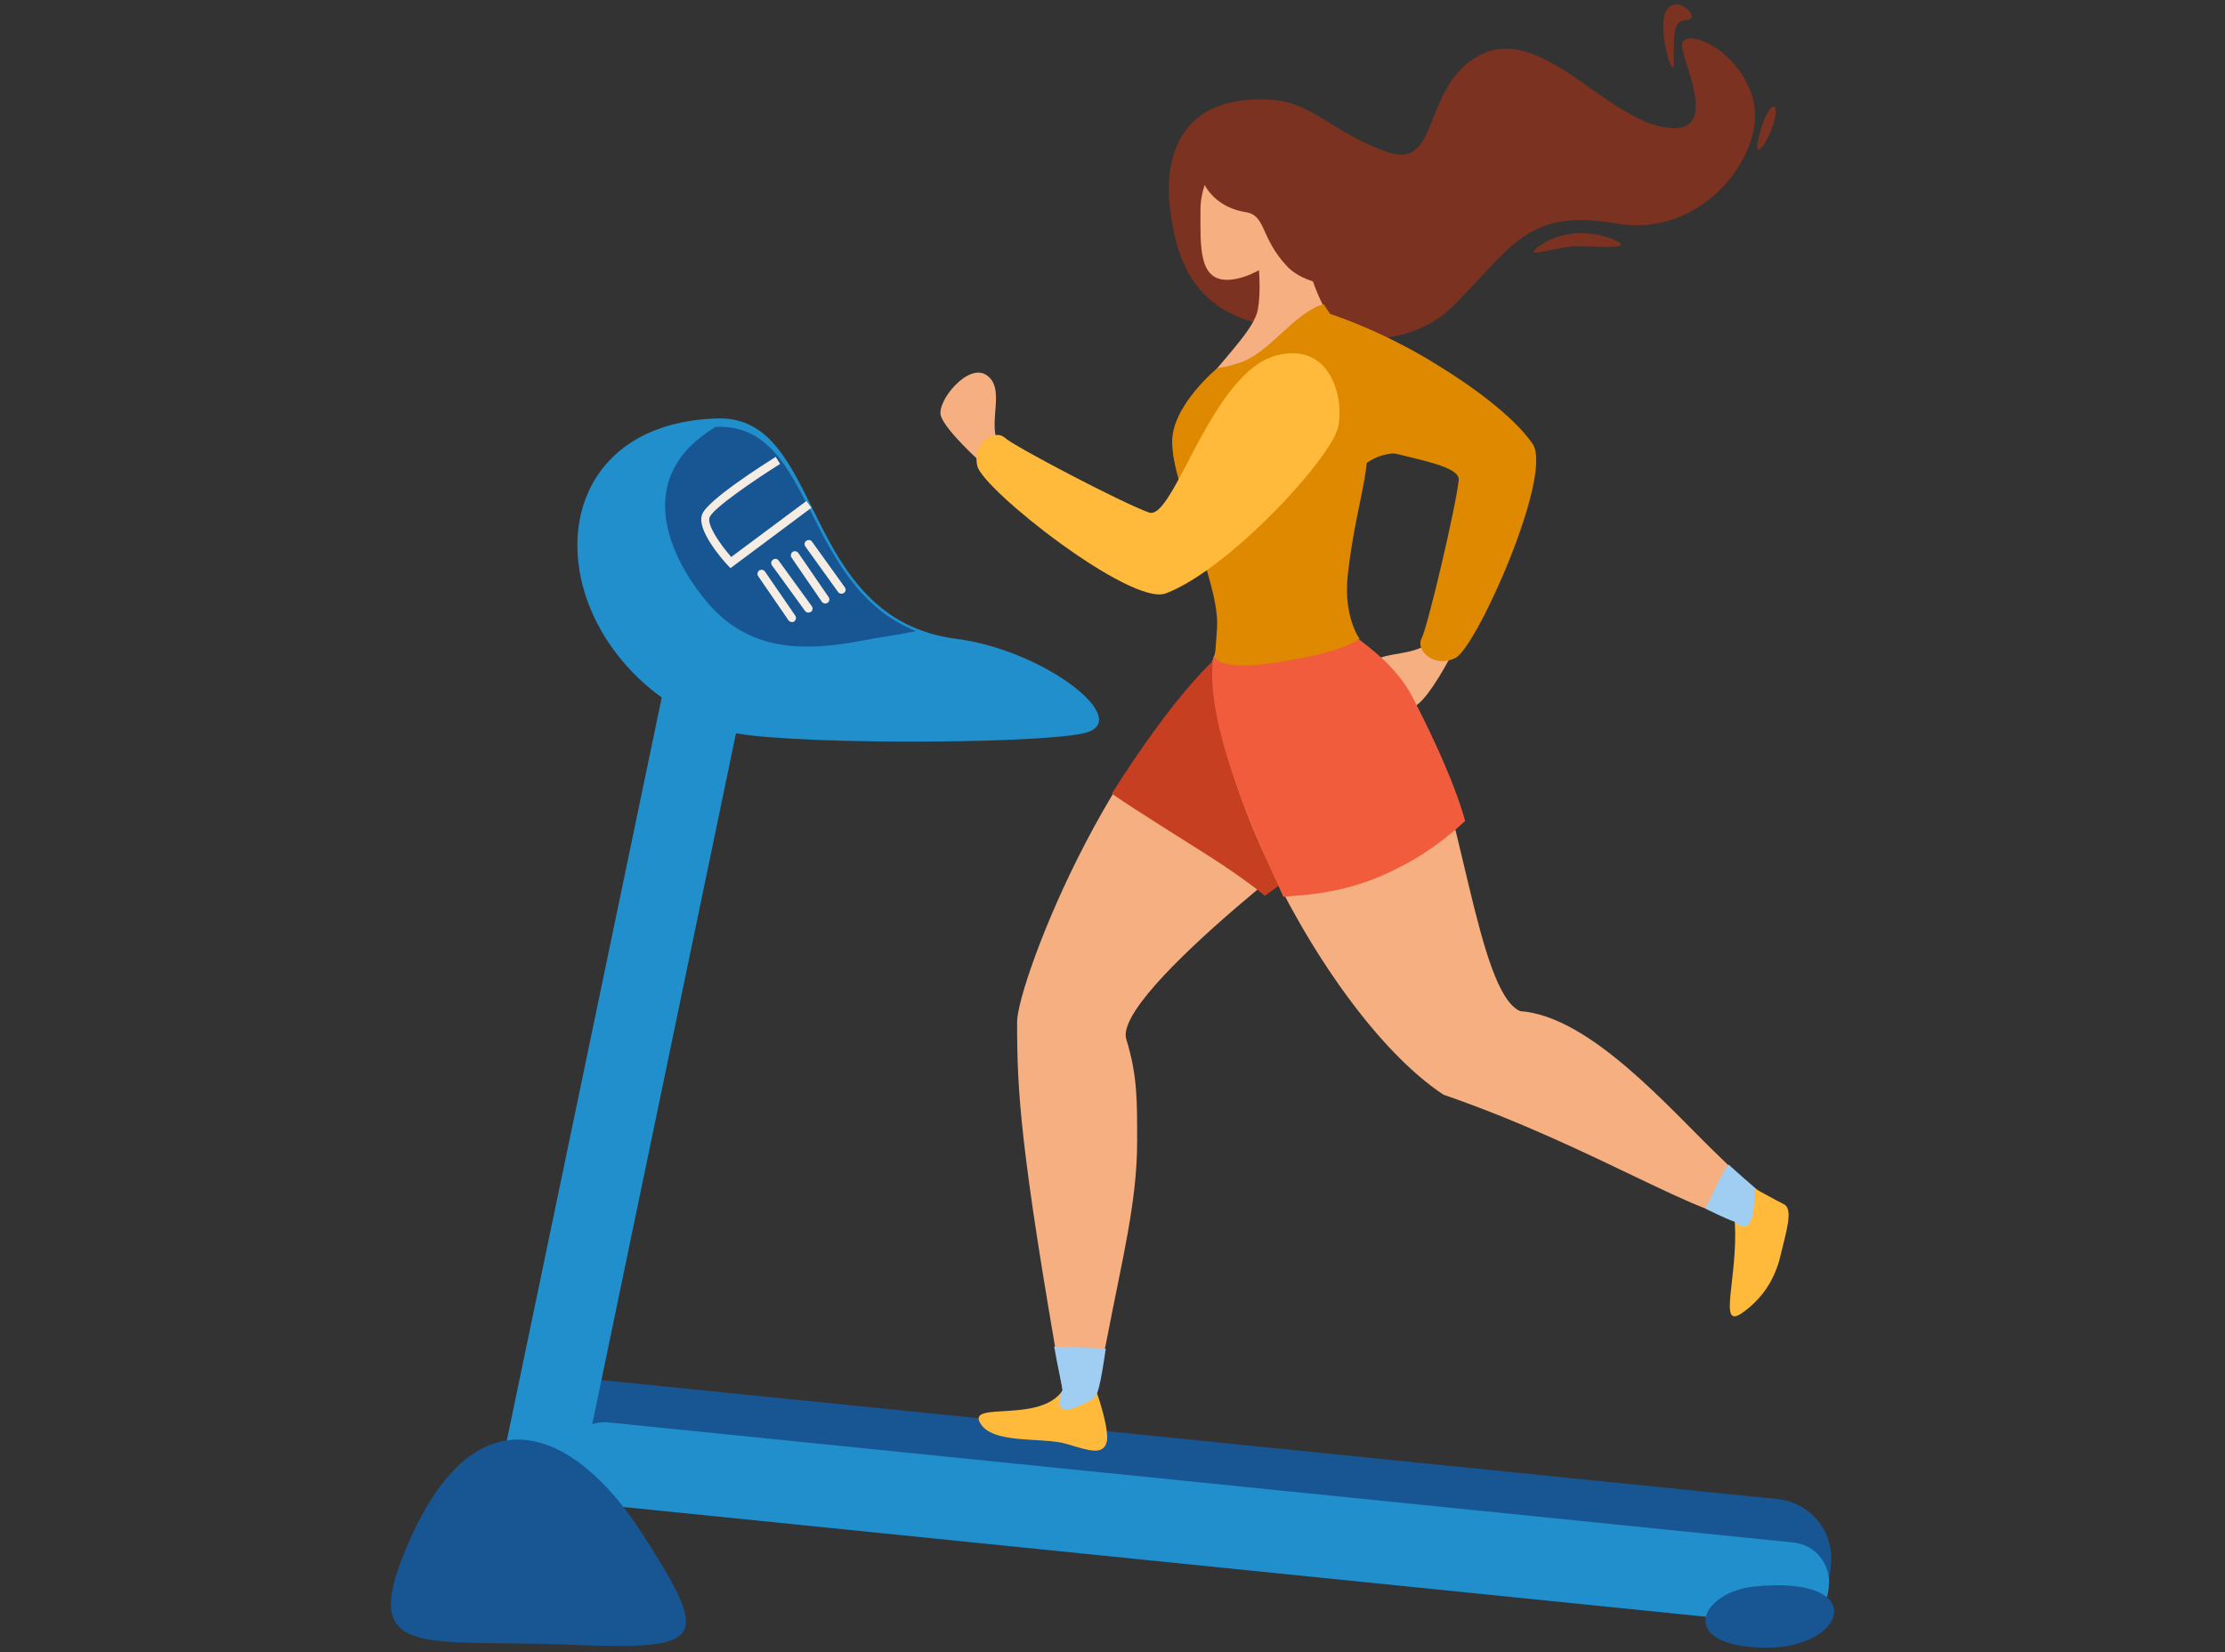 <?xml version="1.0" encoding="utf-8"?>
<!-- Generator: Adobe Illustrator 23.0.6, SVG Export Plug-In . SVG Version: 6.00 Build 0)  -->
<svg version="1.1" id="layer" xmlns="http://www.w3.org/2000/svg" xmlns:xlink="http://www.w3.org/1999/xlink" x="0px" y="0px"
	 viewBox="0 0 660 490" style="enable-background:new 0 0 660 490;" xml:space="preserve">
<rect x="0" y="0" width="660" height="490" fill="#333333" stroke="none"/>
<style type="text/css">
	.st0{fill:#175693;}
	.st1{fill:#208FCC;}
	.st2{fill:#7B3220;}
	.st3{fill:#F6AF81;}
	.st4{fill:#DE8900;}
	.st5{fill:#C63F21;}
	.st6{fill:#F15D3C;}
	.st7{fill:#FFBA3B;}
	.st8{fill:#9FCEF2;}
	.st9{fill:#F5ECE4;}
</style>
<g>
	<path class="st0" d="M523.6,481.3l-340.2-34.5c-9.8-0.9-17-9.6-16-19.4l1.8-19l357.9,36.2c9.8,0.9,17,9.6,16,19.4l-0.1,1.3
		C542.1,475.1,533.4,482.3,523.6,481.3z"/>
	<path class="st1" d="M529.6,481.9l-352.2-35.7c-6.5-0.6-11.2-6.4-10.6-12.9c0.7-7,6.9-12.1,13.8-11.4l351.3,35.6
		c6.5,0.6,11.2,6.4,10.6,12.9l-0.1,0.9C541.8,477.8,536.1,482.5,529.6,481.9z"/>
	<polygon class="st1" points="170.5,447.3 147.4,441.3 200.1,188.6 223.1,194.5 	"/>
	<path class="st0" d="M119.2,462.4c20.4-52.5,50.9-39.4,71.4-7.4s18.9,34.5-22.2,32.8C127.4,486.2,107.7,492,119.2,462.4z"/>
	<path class="st0" d="M520.1,470.6c35.1-3.7,27.9,18.9,2.5,18.1C497.1,487.9,504.5,472.3,520.1,470.6z"/>
	<g>
		<path class="st2" d="M377.3,29.6c-26.5-1.8-32.3,16-30.2,32.6c1.8,14.2,6.5,28.6,25.6,33.6c6.7,1.7,40.3,12.9,58.2-4.9
			c17.9-17.9,22.2-29.2,48.6-24.6c26.5,4.6,45.3-22.2,40.3-37.6C515,13.2,497.7,7.4,499,14.2c1.2,6.8,11.4,27.1-6.2,23.4
			c-17.5-3.7-36.3-30.5-53.9-21.2c-17.5,9.2-11.4,34.5-27.7,28.6S389.3,30.4,377.3,29.6z"/>
		<path class="st3" d="M423.3,191.1c-5.9,4.1-15.9,1.6-18.3,7.9c-2.4,6.3,11.3,12.6,15.1,10.2c3.9-2.4,10.5-14.8,10.8-15.8
			C431.1,192.5,423.3,191.1,423.3,191.1z"/>
		<path class="st4" d="M378,117.1c-7.6-14,6.4-22.3,15.9-22.9c9.4-0.6,49.4,21.1,60.7,37.4c6.3,9.1-16.5,60.2-22.8,63.5
			c-6.4,3.3-12-2.3-10.1-5.8c1.8-3.4,10.2-39.1,11-46.9C433.4,134.5,387.7,134.8,378,117.1z"/>
		<path class="st4" d="M387.8,91.5c7.8,0.8,25.9,9.1,36.6,15.6c4.6,2.7-8.6,27.4-8.6,27.4s-10.2-1.4-15.1,8.6
			c-4.9,10.1-6.6,20.8-6.6,20.8L387.8,91.5z"/>
		<path class="st3" d="M386.9,62.4c0,10.6-14.4,20.6-22.9,20.6c-8.5,0-7.9-10-7.9-20.6c0-10.6,6.9-19.2,15.4-19.2
			S386.9,51.8,386.9,62.4z"/>
		<path class="st3" d="M385.8,57.3c0,0-1.4,19.6,7.9,35.5c9.3,15.9,11.2,35.6,5.6,72c-5.6,36.5,17.8,38.3,13.1,42.1
			c-4.7,3.7-48.6-1.5-54.2-8c9.9-16-5.4-41.2-9.9-62.8c-3.2-15.6,22.9-34,24.8-44.2c1.9-10.3-1.9-28-1.9-28L385.8,57.3z"/>
		<path class="st3" d="M373.9,187.4c-41.9,23.8-72.2,104.1-72.2,115.7c0,20.5,0.8,37,13.5,109.2c1.5,8.7,7.8,12.8,13.3-16
			c4.4-22.9,8.8-40,8.8-57.5c0-11.7,0.2-19.6-3.2-30.5c-4.4-13.7,67.7-67.6,71-69.2C408.3,237.5,373.9,187.4,373.9,187.4z"/>
		<path class="st5" d="M329.8,235.4c6.6,4.6,21.1,13.6,27.7,17.8c7.9,5,14.4,9.7,17.7,12.5c23.6-16.8,27.5-25.4,29.8-26.6
			c0.2-0.1,0.2-0.3,0.2-0.5c0-0.2,0-0.4-0.1-0.7c-1.9-7.3-27.1-44.3-31.3-50.5C359.3,189.1,335.4,226.6,329.8,235.4z"/>
		<path class="st3" d="M367.3,182.5c-23.8,19.7,21.6,116.3,60.9,142.2c44.5,15.3,78.3,37.9,89,36.2c5.7-0.9,12.4,0.8-6.9-17.6
			c-14.8-14.1-38.4-41.9-59.4-43.4c-12.9-5.8-17.3-63.4-31.2-90.5C405.6,182.3,367.3,182.5,367.3,182.5z"/>
		<path class="st6" d="M403.2,189.7c-14.2,4.1-34.1,6.1-43.3,5.1c-3,20.7,14.4,57.1,20.8,71.2c4.5-0.5,16.5-0.6,29.7-6.5
			c11.8-5.2,19.2-11.4,24.2-16c-1.2-4.6-5.2-16.7-15.7-36.9C414.3,197.7,405.7,191.7,403.2,189.7z"/>
		<path class="st4" d="M392.6,90.2c-9,2.7-15.9,14.6-25.2,17.5c-4.7,1.5-6.2,1.4-6.2,1.4s-13.8,11.3-13.5,22.2
			c0.2,10.9,8.8,28.9,9,32.4c0.2,3.5,4.9,14.6,4.3,22.8c-0.6,8.2-0.6,8.2-0.6,8.2s0.2,4.7,19.5,1.6c19.3-3.1,23.4-6.8,23.4-6.8
			s-4.9-6.6-3.5-19.1c1.4-12.5,3.8-21.6,5-28.6c4.3-24.9-7.1-44-7.1-44L392.6,90.2z"/>
		<path class="st3" d="M295.8,131c-2.5-6.7,2.4-15.8-3.1-19.7c-5.5-3.9-15,7.8-13.6,12.1c1.4,4.3,11.8,13.8,12.6,14.3
			C292.6,138.2,295.8,131,295.8,131z"/>
		<path class="st7" d="M378.7,105.4c15.5-4,20,11.7,18.3,21c-1.8,9.3-32.6,42.6-51.2,49.6c-10.3,3.9-54.3-30.8-55.9-37.8
			c-1.6-7,5.2-11,8.1-8.4c2.8,2.6,35.3,19.6,42.8,22.2C348.2,154.7,359.2,110.4,378.7,105.4z"/>
		<path class="st8" d="M514.6,362.4c-2.7-0.9-8.7-3.9-8.7-3.9s6.3-13.8,7-13c0.7,0.8,8.7,7.7,8.7,7.7l1.2,12.5l-4.9,3.1L514.6,362.4
			z"/>
		<path class="st7" d="M514.6,362.4c1,16.7-5.2,32.2,2.2,27c7.4-5.2,10.3-12,11.6-18c1.4-6,3.6-12.8,0.8-14.2
			c-2.8-1.4-8.9-4.8-8.9-4.8S521.4,368.4,514.6,362.4z"/>
		<path class="st7" d="M315.2,412.4c-6.5,9.7-27.7,3.3-24.6,9.4c3.4,6.8,18.8,4.3,25.9,6.5c7.1,2.2,10.5,3.1,11.7-0.3
			c1.2-3.4-2.8-14.8-2.8-14.8L315.2,412.4z"/>
		<path class="st8" d="M312.7,399.4c1.2,7,2.3,11.1,2.5,12.9c-1,1.6-2.5,7.5,3.1,5.4c5.5-2.1,6.6-3,7.3-4.9
			c1.1-3.2,2.4-12.8,2.4-12.8L312.7,399.4z"/>
		<path class="st2" d="M354.9,45c0.3,12.6,8.3,16.9,14.5,17.9c6.2,0.9,4.3,7.4,12.3,16c8,8.6,27.7,5.8,27.7,5.8l-24-45.6L354.9,45z"
			/>
		<path class="st2" d="M456.2,73.3c8.3-6.4,19.1-4,23.4-1.8c4.3,2.2-4,1.8-10.5,1.5C462.6,72.7,450.9,77.3,456.2,73.3z"/>
		<path class="st2" d="M496.5,18.8c0-9.5-0.3-12.6,4-12.9c4.3-0.3-3.1-8-6.2-2.8C491.3,8.3,496.5,24.6,496.5,18.8z"/>
		<path class="st2" d="M521.4,42.2c2.1-10.6,6.2-13.5,5.2-7.7C525.7,40.3,520.2,48.3,521.4,42.2z"/>
	</g>
	<g>
		<path class="st1" d="M212.8,124.1c32-0.9,24,59.4,71,65.4c26.3,3.4,53.2,24.6,37.6,28c-15.6,3.4-93.4,3.4-106-0.7
			C159.6,197.4,154.5,125.8,212.8,124.1z"/>
		<path class="st0" d="M256.3,189.9c4.2-0.8,10.6-1.7,15.4-2.7c-33.9-13.6-30-61.4-58.9-60.6c-0.2,0-0.3,0-0.5,0
			c-25,15-13.6,38.7-2.8,51.7C221.8,193.1,237.9,193.5,256.3,189.9z"/>
		<g>
			<path class="st9" d="M216.7,168.5l-0.8-0.8c-1.6-1.7-9.5-10.7-7.6-15.2c1.7-4.3,18.5-14.9,21.8-17l1.3,2.1
				c-7.5,4.7-19.8,13.1-20.9,15.8c-0.9,2.2,3,7.9,6.4,11.8l22.3-16.6l1.5,2L216.7,168.5z"/>
		</g>
		<g>
			<path class="st9" d="M234.9,184.5c-0.4,0-0.8-0.2-1-0.5l-9-13.1c-0.4-0.6-0.2-1.3,0.3-1.7c0.6-0.4,1.3-0.2,1.7,0.3l9,13.1
				c0.4,0.6,0.2,1.3-0.3,1.7C235.4,184.5,235.2,184.5,234.9,184.5z"/>
		</g>
		<g>
			<path class="st9" d="M239.8,181.7c-0.4,0-0.8-0.2-1-0.5l-9.8-13.5c-0.4-0.6-0.3-1.3,0.3-1.7c0.6-0.4,1.3-0.3,1.7,0.3l9.8,13.5
				c0.4,0.6,0.3,1.3-0.3,1.7C240.3,181.6,240,181.7,239.8,181.7z"/>
		</g>
		<g>
			<path class="st9" d="M244.8,179c-0.4,0-0.8-0.2-1-0.5l-9-13.1c-0.4-0.6-0.2-1.3,0.3-1.7c0.6-0.4,1.3-0.2,1.7,0.3l9,13.1
				c0.4,0.6,0.2,1.3-0.3,1.7C245.3,178.9,245,179,244.8,179z"/>
		</g>
		<g>
			<path class="st9" d="M249.6,176.1c-0.4,0-0.8-0.2-1-0.5l-9.7-13.5c-0.4-0.6-0.3-1.3,0.3-1.7c0.6-0.4,1.3-0.3,1.7,0.3l9.7,13.5
				c0.4,0.6,0.3,1.3-0.3,1.7C250.1,176,249.9,176.1,249.6,176.1z"/>
		</g>
	</g>
</g>
</svg>
